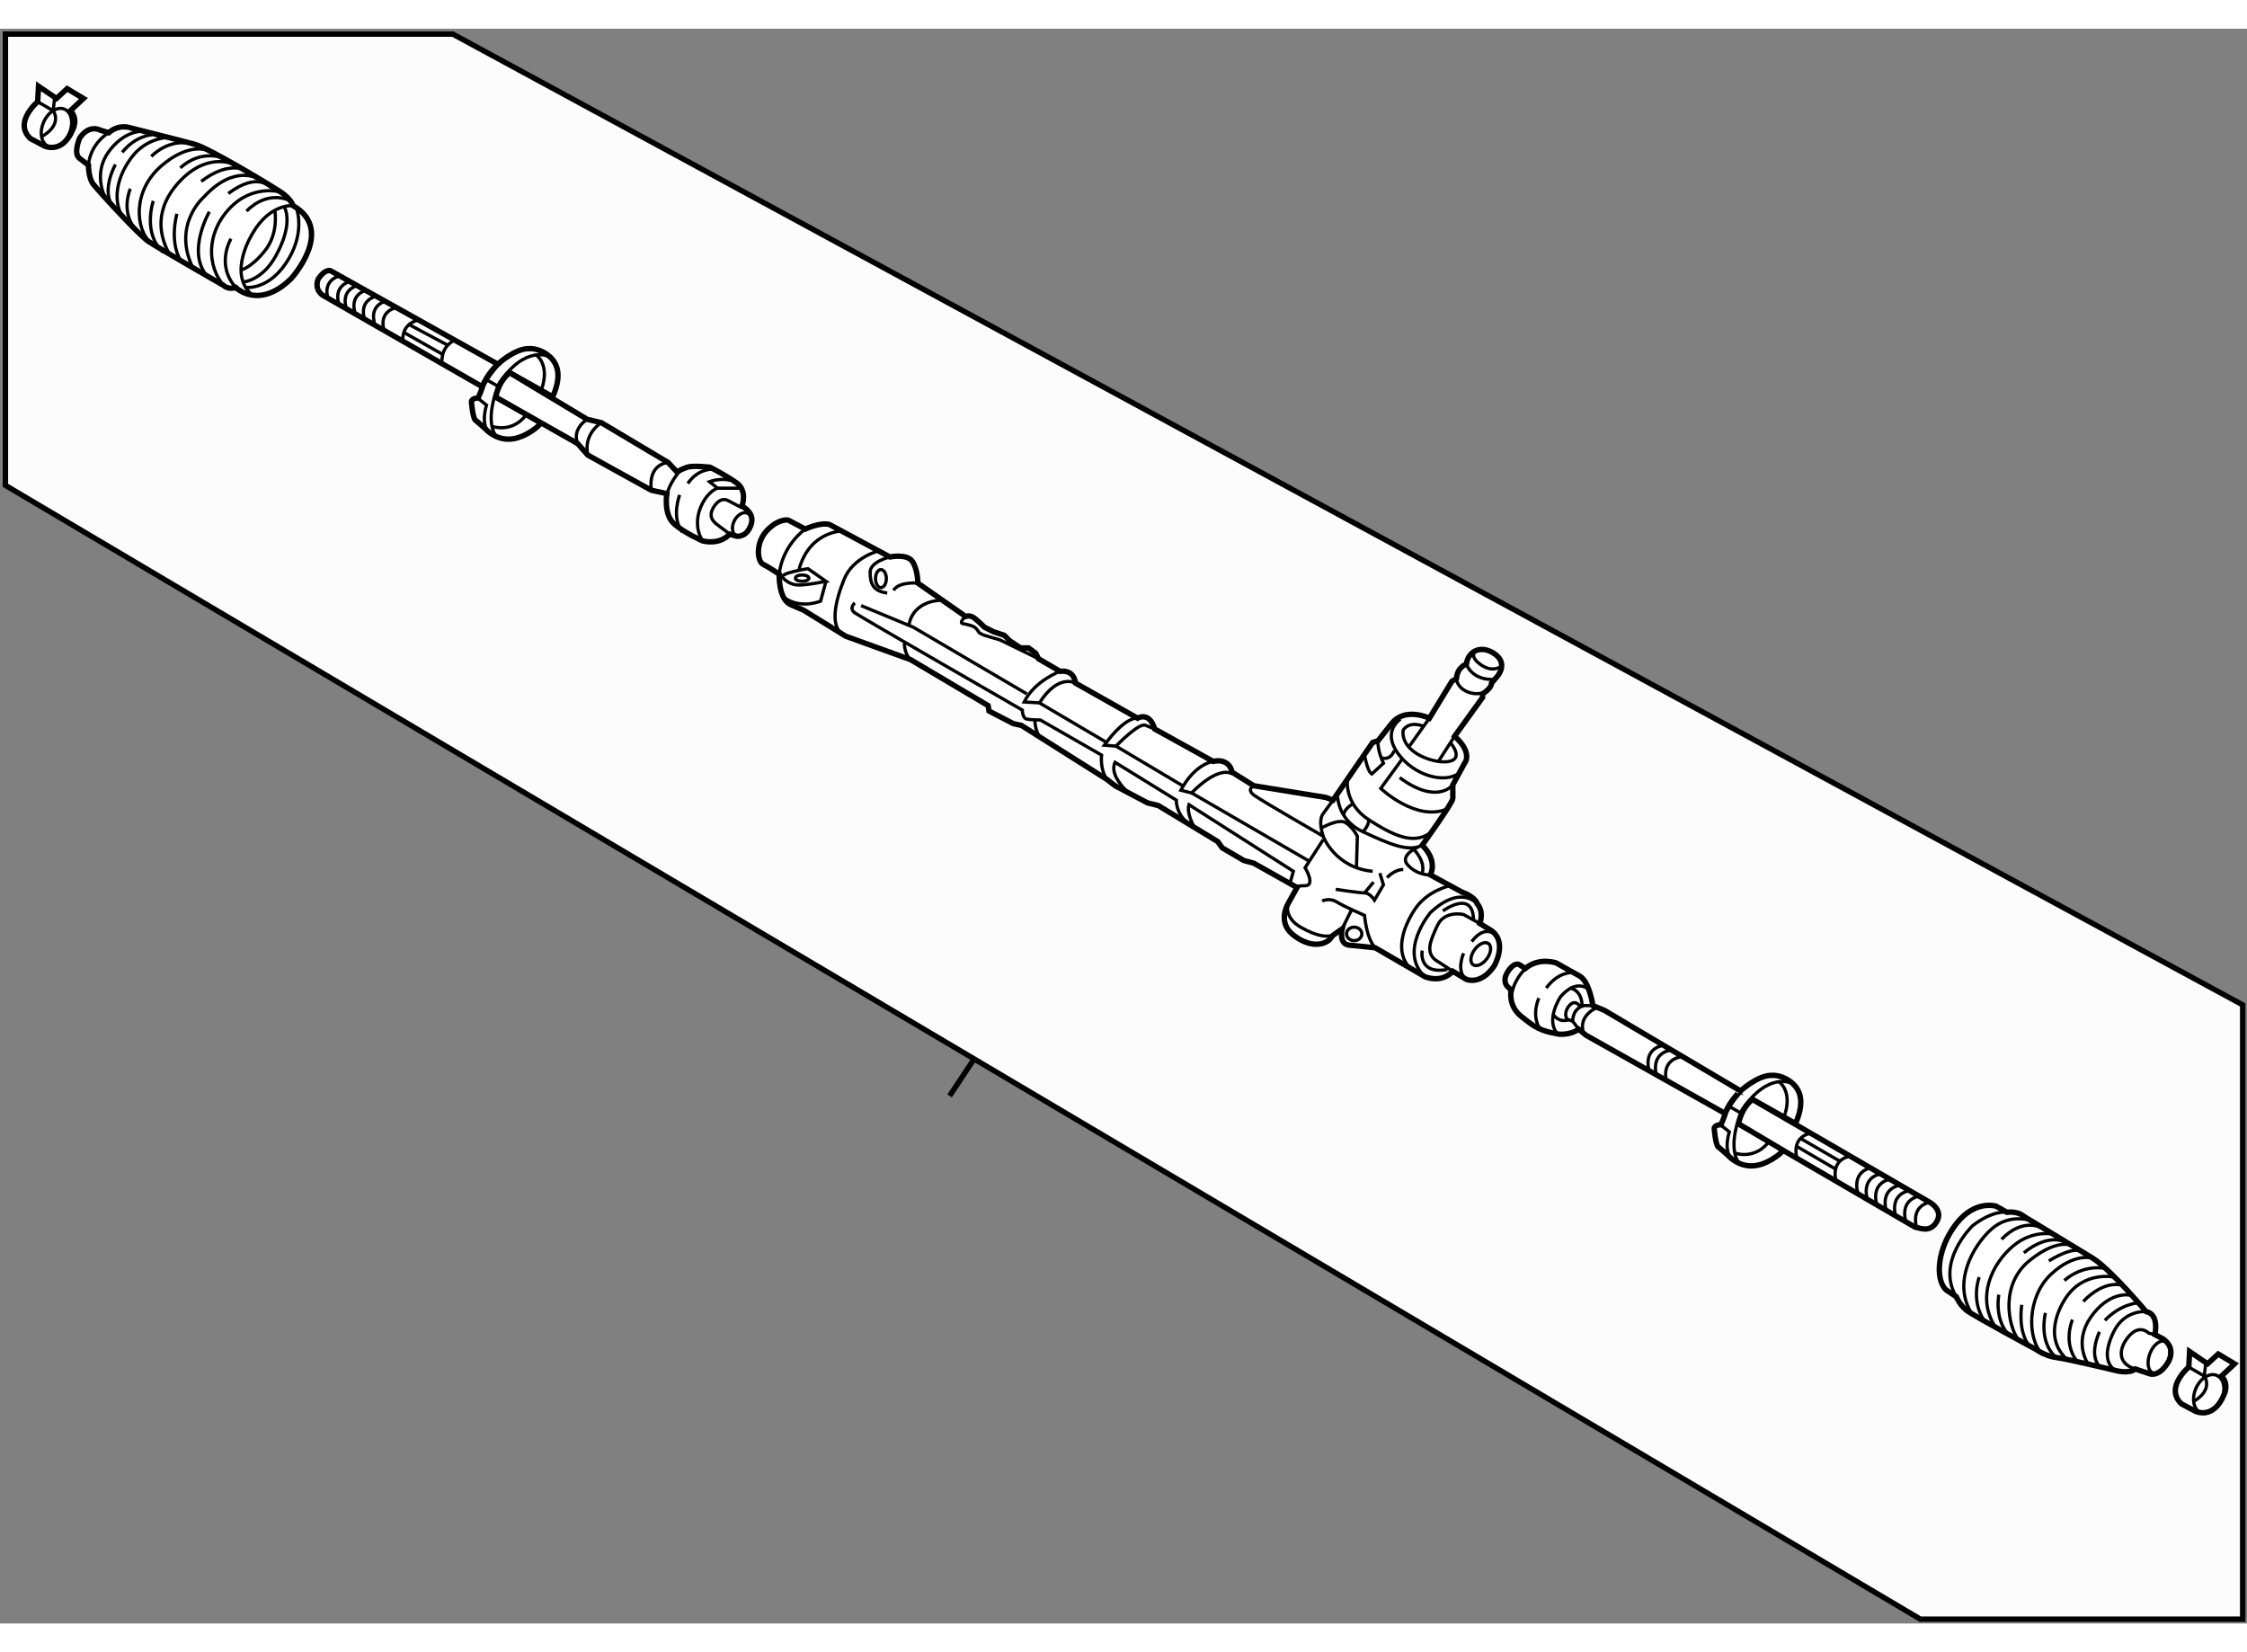 <?xml version="1.0" encoding="utf-8"?>
<!-- Generator: Adobe Illustrator 15.1.0, SVG Export Plug-In . SVG Version: 6.00 Build 0)  -->
<!DOCTYPE svg PUBLIC "-//W3C//DTD SVG 1.1//EN" "http://www.w3.org/Graphics/SVG/1.1/DTD/svg11.dtd">
<svg version="1.1" xmlns="http://www.w3.org/2000/svg" xmlns:xlink="http://www.w3.org/1999/xlink" x="0px" y="0px" width="244.8px"
	 height="180px" viewBox="4.763 8.921 207.917 147.567" enable-background="new 0 0 244.8 180" xml:space="preserve">
	
<rect x="4.763" y="8.921" width="207.917" height="147.567" fill="#808080" stroke="none"/>
	
<g></g><g><polygon fill="#FCFCFC" stroke="#000000" stroke-width="0.5" points="212.28,156.088 182.456,156.088 5.263,51.175 5.263,9.421 
				46.667,9.421 212.28,99.246 		"></polygon><line fill="none" stroke="#000000" stroke-width="0.5" x1="92.631" y1="107.667" x2="94.875" y2="104.281"></line></g><g><path fill="#FFFFFF" stroke="#000000" stroke-width="0.5" d="M132.276,74.803l-0.5,0.167l-3.667,5.333l-0.666-0.25l-6.667-1.083
				l-2-1.25c-0.333-1.417-1.75-1-1.75-1l-5.417-3c-0.5-1.667-1.583-1-1.583-1l-5.75-3.25c-0.167-1.333-1.417-1.083-1.417-1.083
				l-2-1.167l-0.25-0.5l-0.667-0.5h-0.75l-1-0.667l-0.5-0.5l-1-0.333l-0.833-0.417c0,0-0.5-0.5-0.917-0.833s-0.833-0.167-0.833-0.167
				l-4.417-3.083c0,0,0-1.25-0.5-2s-2.083-0.417-2.083-0.417l-5.583-3c-0.833-0.25-2.25,0.417-2.25,0.417l-1.583-0.833
				c0,0-0.901-0.178-1.984,0.989S74.86,58.22,75.36,58.47s1.5,0.917,1.5,0.917s-0.084,2.333,1.083,2.833s1.167,0.5,1.167,0.5l0,0
				l3.917,2.417l6,2.167l7.167,4.25l0.083,0.5l2.25,1.167l0.75,0.167l7.917,5l0.75,0.583l3,1.583l1,0.25l5.5,3.333l0.417,0.583
				l2,1.167l0.917,0.25l4,2.25l-0.833,1.5c0,0-1.001,1.666,0.416,2.833s2.75,1.083,3.417,0.5l0.333-0.417l0.834-0.583
				c0,0-0.334,1.417,0.666,1.5s2.417,0.25,2.417,0.25l4.583,2.667c0,0,1.501,0.667,2.584-0.5l1.25,0.75c0,0,1.333,0.584,2.583-1.25
				c0,0,1.25-2.166-0.25-3.25l-1.083-0.667c0,0,0.417-1.083-0.25-1.833c0,0-0.084-0.584-1.417-1.084l-2.917-1.583
				c0,0,0.75-1.25-0.75-2.75c0,0,2.834-3.917,2.834-4.333s0-1.25,0-1.25l1.083-2c0,0,0.833-0.917-0.917-2.5l2.584-3.583V70.47
				c0,0,0.833-0.5,0.833-1l0.5-0.583c0,0,1.083-1.167-0.167-2.083s-2.499-0.333-2.666,0.917c0,0-0.834,0.25-0.917,1.333l-0.417,0.25
				l-2.083,3.417c0,0-2.25-1.083-3.5,0.5L132.276,74.803z"></path><polyline fill="none" stroke="#000000" stroke-width="0.3" points="84.443,62.303 89.276,64.303 99.776,70.47 		"></polyline><path fill="none" stroke="#000000" stroke-width="0.3" d="M102.86,68.386c0,0-2.333,0.833-3.333,2.833l1.417,0.083
				c1.75-2.75,3.333-1.833,3.333-1.833"></path><path fill="none" stroke="#000000" stroke-width="0.3" d="M91.943,61.803c0,0-2.666-0.083-3.083,2.333"></path><path fill="none" stroke="#000000" stroke-width="0.3" d="M87.11,57.803c0,0-1.833,0.417-1.833,1.417s0.25,1.75,1.583,1.917"></path><ellipse fill="none" stroke="#000000" stroke-width="0.3" cx="86.276" cy="59.803" rx="0.5" ry="0.833"></ellipse><path fill="none" stroke="#000000" stroke-width="0.3" d="M89.693,60.22c0,0-1.75-0.167-2.25,0.667"></path><path fill="none" stroke="#000000" stroke-width="0.3" d="M86.11,57.22c0,0-2.417,0.583-3.25,2.667s-1.417,4.583,0.167,5.25"></path><ellipse fill="none" stroke="#000000" stroke-width="0.3" cx="78.985" cy="59.761" rx="0.625" ry="0.292"></ellipse><path fill="none" stroke="#000000" stroke-width="0.3" d="M79.526,58.886c0,0-2.75,0.417-2.333,0.833c0,0,0.5,0.583,1.25,0.667
				s2.75-0.333,2.75-0.333L79.526,58.886z"></path><path fill="none" stroke="#000000" stroke-width="0.3" d="M79.276,55.22c0,0-2.083,1.417-2.417,4.167"></path><path fill="none" stroke="#000000" stroke-width="0.3" d="M82.859,55.386c0,0-3.167-0.083-4.167,3.583"></path><path fill="none" stroke="#000000" stroke-width="0.3" d="M81.193,60.053l-0.5,1.833c0,0-1.75,0.75-3.25-0.25"></path><path fill="none" stroke="#000000" stroke-width="0.3" d="M83.859,62.053c0,0-0.583,0.5,0,0.917s15.5,9,15.5,9s0,0.75,0.417,0.833
				s1.25,0.083,1.25,0.083l5.667,3.25c0,0-0.167,1.333,0.5,2.25"></path><path fill="none" stroke="#000000" stroke-width="0.3" d="M110.026,72.72c0,0-1.083-0.25-3.083,2.5l1.083,0.083
				c0,0,2.167-2.25,2.75-1.917l0.833,0.333"></path><path fill="none" stroke="#000000" stroke-width="0.3" d="M117.026,76.72c0,0-1.667,0.167-3,2.667l1,0.25
				c0,0,2.334-2.521,3.75-1.771"></path><line fill="none" stroke="#000000" stroke-width="0.3" x1="107.026" y1="74.886" x2="100.943" y2="71.303"></line><line fill="none" stroke="#000000" stroke-width="0.3" x1="108.026" y1="75.303" x2="114.193" y2="78.97"></line><line fill="none" stroke="#000000" stroke-width="0.3" x1="115.026" y1="79.636" x2="125.943" y2="85.97"></line><path fill="none" stroke="#000000" stroke-width="0.3" d="M88.443,65.803c0,0,0,1,0.583,1.5"></path><path fill="none" stroke="#000000" stroke-width="0.3" d="M100.526,72.97c0,0,0,1.25,0.75,1.75"></path><path fill="none" stroke="#000000" stroke-width="0.3" d="M109.026,79.47c0,0-1.667-1.5-1.083-2.667l5.667,3.5
				c0,0-0.083,1.167,1.083,2.167"></path><path fill="none" stroke="#000000" stroke-width="0.3" d="M115.276,82.803c0,0-0.75-1.25-0.5-2.083l9.667,6.167l-0.334,1.167"></path><path fill="none" stroke="#000000" stroke-width="0.3" d="M120.776,78.97c0,0-0.751,0.333,0.083,0.917s6.334,3.75,6.334,3.75
				s1.083,2.917,4.583,3.25"></path><path fill="none" stroke="#000000" stroke-width="0.3" d="M127.193,83.97l-1.667,2.583c0,0,1,1.667,0,1.667
				s-0.75,0.167-0.75,0.167"></path><path fill="none" stroke="#000000" stroke-width="0.3" d="M123.943,89.887c0,0-0.418,1.249,1.166,2.166s2.5,0.916,3,0.75"></path><path fill="none" stroke="#000000" stroke-width="0.3" d="M127.109,89.636c0,0,0.668-0.333,1.334,0.083s2.583,1.25,2.583,1.25
				s0.166,2.167,1,3"></path><ellipse fill="none" stroke="#000000" stroke-width="0.3" cx="130.068" cy="92.678" rx="0.708" ry="0.625"></ellipse><line fill="none" stroke="#000000" stroke-width="0.3" x1="128.943" y1="92.22" x2="129.859" y2="90.387"></line><path fill="none" stroke="#000000" stroke-width="0.3" d="M128.359,88.553c0,0,2.167,0.333,2.667,0.333s0.917,0.667,0.917,0.667
				l0.833-1.417l-0.333-1.083"></path><line fill="none" stroke="#000000" stroke-width="0.3" x1="131.859" y1="87.886" x2="131.026" y2="88.886"></line><path fill="none" stroke="#000000" stroke-width="0.3" d="M127.193,83.636c0,0-0.5-1.417,0-2.083s0.916-1.25,0.916-1.25"></path><path fill="none" stroke="#000000" stroke-width="0.3" d="M131.026,76.136c0,0,0.251,1.5,0.667,1.75l1.083-1
				c0,0-0.583-1.167-0.5-2.083"></path><path fill="none" stroke="#000000" stroke-width="0.3" d="M139.193,78.886c0,0-1.417,1.917-4.917-0.667"></path><path fill="none" stroke="#000000" stroke-width="0.3" d="M134.526,76.47l-2,2.75c0,0,3.249,3.083,6.083,1.917"></path><path fill="none" stroke="#000000" stroke-width="0.3" d="M129.443,78.386c0,0-0.333,2.25,2,3.75s4.083,2.25,5.583,1.25"></path><path fill="none" stroke="#000000" stroke-width="0.3" d="M128.526,79.636c0,0-0.167,2.417,2.333,3.583s4.25,1.917,5.5,1.25
				c0,0-2.25,0.833-1.333,1.833s2.083,0.917,2.083,0.917"></path><path fill="none" stroke="#000000" stroke-width="0.3" d="M133.109,87.47c0,0,0.666-0.75,1.5-0.75"></path><path fill="none" stroke="#000000" stroke-width="0.3" d="M127.026,82.886c0,0,1.583-0.917,2.25-0.5s1.083,1.25,1.083,1.25
				l-0.083,3"></path><path fill="none" stroke="#000000" stroke-width="0.3" d="M138.943,88.22c0,0-2.083,0.417-3.25,2.167s-1.833,3.999-0.5,5.416"></path><path fill="none" stroke="#000000" stroke-width="0.3" d="M141.443,89.887c0,0-1.501-1.834-4.334,0.833c0,0-3,3.584-0.5,5.917"></path><path fill="none" stroke="#000000" stroke-width="0.3" d="M141.693,91.72l-1.5-0.833c0,0-1.75-0.416-2.417,1
				s-1.083,2.416-0.25,3.166l1.667,1.084"></path><path fill="none" stroke="#000000" stroke-width="0.3" d="M143.276,92.887c0,0-0.999-1.25-2.333,0.5"></path><path fill="none" stroke="#000000" stroke-width="0.3" d="M140.193,94.47c0,0-0.75,1.667,0.25,2.417"></path><ellipse transform="matrix(0.807 0.59 -0.59 0.807 83.145 -65.461)" fill="none" stroke="#000000" stroke-width="0.3" cx="141.818" cy="94.595" rx="0.706" ry="1.21"></ellipse><path fill="none" stroke="#000000" stroke-width="0.3" d="M134.359,72.803c0,0-1.75,1.084-0.25,3.167s4.334,2.833,5.667,1.833"></path><path fill="none" stroke="#000000" stroke-width="0.3" d="M132.609,76.386c0,0,0.75,0.333,1.167-0.667"></path><line fill="none" stroke="#000000" stroke-width="0.3" x1="137.026" y1="72.72" x2="135.089" y2="75.428"></line><path fill="none" stroke="#000000" stroke-width="0.3" d="M136.526,73.49c0,0-1.25-0.604-1.917,0.313c0,0-0.332,1.25,1.334,2.25
				s4.75,1.167,3.083-1"></path><line fill="none" stroke="#000000" stroke-width="0.3" x1="137.859" y1="76.72" x2="139.359" y2="74.386"></line><path fill="none" stroke="#000000" stroke-width="0.3" d="M131.443,82.136c0,0-0.084,0.667-0.584,1.083"></path><path fill="none" stroke="#000000" stroke-width="0.3" d="M129.943,80.636c0,0-0.834,0.5-0.834,1"></path><path fill="none" stroke="#000000" stroke-width="0.3" d="M135.609,84.886c0,0,1.083,1.083,0.75,2.167"></path><path fill="none" stroke="#000000" stroke-width="0.3" d="M136.359,94.22c0,0-0.416,2.25,2.334,1.75"></path><path fill="none" stroke="#000000" stroke-width="0.3" d="M138.276,90.553c0,0,2.833-2.083,2.833,0.917"></path><path fill="none" stroke="#000000" stroke-width="0.3" d="M94.11,63.303c0,0-0.667,0.584-0.25,0.667s0.833,0.166,1.083,0.333
				s0.417,0.5,0.417,0.5s0.25,0.167,0.5,0.25s1.417,0.417,1.417,0.417l3.583,1.75"></path><path fill="none" stroke="#000000" stroke-width="0.3" d="M140.443,67.72c0,0,0.521,1.583,2.708,1.396"></path><path fill="none" stroke="#000000" stroke-width="0.3" d="M139.526,69.053c0,0,0,0.75,0.938,1.188s1.688,0.063,1.688,0.063"></path><path fill="none" stroke="#000000" stroke-width="0.3" d="M141.151,66.678c0,0-0.25,0.438,0.5,1s1.375,0.625,2.063,0.25"></path></g>



	
<g><path fill="#FFFFFF" stroke="#000000" stroke-width="0.5" d="M190.467,118.438l-1-0.563c0,0-1.938-0.625-3.688,1.625
				s-2,5.125-0.938,6.125l0.938,0.625c0,0,0.313,0.75,0.938,1.25s6.438,3.625,6.438,3.625s0.875,0.625,1.875,0.75
				s5.438,1.188,5.438,1.188s1.25,0.375,1.875-0.125l1.313,0.438c0,0,0.813,0.375,1.688-1c0,0,0.875-1.25-0.375-2.188l-0.813-0.438
				c0,0,0.438-1.875-0.813-2.125c0,0-3.313-3.938-4.938-4.938s-6.375-3.875-6.375-3.875S191.529,118.313,190.467,118.438z"></path><path fill="none" stroke="#000000" stroke-width="0.3" d="M190.467,118.438c0,0-1.25-0.25-3.188,1.25c0,0-3.438,3.313-1.5,6.563"></path><path fill="none" stroke="#000000" stroke-width="0.3" d="M192.842,119.25c0,0-2.063-0.813-3.813,0.75s-3.625,5-1.813,7.813"></path><path fill="none" stroke="#000000" stroke-width="0.3" d="M193.654,119.875c0,0-1.688-1-3.688,1.063"></path><path fill="none" stroke="#000000" stroke-width="0.3" d="M187.904,124.438c0,0-0.813,2.063,0.438,4"></path><path fill="none" stroke="#000000" stroke-width="0.3" d="M194.967,120.5c0,0-2-0.563-3.938,1.063s-3.438,4.75-1.625,7.5"></path><path fill="none" stroke="#000000" stroke-width="0.3" d="M195.842,121.188c0,0-1.5-0.875-3.813,1"></path><path fill="none" stroke="#000000" stroke-width="0.3" d="M189.717,126.063c0,0-0.438,2.188,0.875,3.688"></path><path fill="none" stroke="#000000" stroke-width="0.3" d="M196.717,121.625c0,0-1.313-1-4.125,1.25s-2,6.125-1.063,7.375"></path><path fill="none" stroke="#000000" stroke-width="0.3" d="M197.342,122.063c0,0-0.625-0.563-3,0.875"></path><path fill="none" stroke="#000000" stroke-width="0.3" d="M191.842,127c0,0-0.438,2.438,0.75,3.875"></path><path fill="none" stroke="#000000" stroke-width="0.3" d="M198.404,122.688c0,0-1.688-0.563-3.875,1.5s-2.25,5.938-0.75,7.438"></path><path fill="none" stroke="#000000" stroke-width="0.3" d="M199.529,123.625c0,0-1.938-0.438-3.75,1.125"></path><path fill="none" stroke="#000000" stroke-width="0.3" d="M194.029,127.75c0,0-0.688,2.688,1,4.125"></path><path fill="none" stroke="#000000" stroke-width="0.3" d="M200.404,124.438c0,0-2.813-0.625-4.5,1.938
				c0,0-2.375,3.313,0.063,5.625"></path><path fill="none" stroke="#000000" stroke-width="0.3" d="M201.092,125.188c0,0-1.563-0.563-3.563,1.5"></path><path fill="none" stroke="#000000" stroke-width="0.3" d="M196.529,128.375c0,0-0.938,2.125,0.438,3.875"></path><path fill="none" stroke="#000000" stroke-width="0.3" d="M201.967,126.125c0,0-1.75-0.5-3.5,1.688s-0.875,4.188-0.375,4.813"></path><path fill="none" stroke="#000000" stroke-width="0.3" d="M202.654,126.813c0,0-1.625,0.063-3.125,1.625"></path><path fill="none" stroke="#000000" stroke-width="0.3" d="M199.029,129.5c0,0-1.063,2.188,0.063,3.25"></path><path fill="none" stroke="#000000" stroke-width="0.3" d="M203.342,127.625c0,0-2-0.188-3,1.875s-0.563,3.063,0.125,3.563"></path><path fill="none" stroke="#000000" stroke-width="0.3" d="M204.154,129.75l-0.563-0.125c0,0-0.813-0.875-1.813,0.25
				s-1.125,2.563,0.563,3.063"></path><ellipse transform="matrix(0.936 0.351 -0.351 0.936 59.376 -63.444)" fill="none" stroke="#000000" stroke-width="0.3" cx="204.561" cy="131.938" rx="0.906" ry="1.562"></ellipse></g><g><path fill="#FFFFFF" stroke="#000000" stroke-width="0.5" d="M14.822,18.547l-0.813-0.25c0,0-1-0.563-1.875,0.75
				c0,0-0.625,1.438,0,1.875l0.813,0.625c0,0,0,1.188,0.438,1.75s4.188,4.688,5.125,5.313s6.938,4.063,6.938,4.063
				s0.438,0.438,1.125,0.188c0,0,2.125,2.125,5.125-0.813c0,0,4.125-4.5,0.188-6.75c0,0-0.188-0.625-1.125-1.25s-6.625-4.063-8-4.438
				s-5.875-1.5-5.875-1.5S15.822,17.672,14.822,18.547z"></path><path fill="none" stroke="#000000" stroke-width="0.3" d="M14.822,18.547c0,0-1.688,0.938-1.875,3"></path><path fill="none" stroke="#000000" stroke-width="0.3" d="M31.885,25.297c0,0-2.125-0.25-3.75,2.563c0,0-2.313,3.625-0.125,5.625"></path><path fill="none" stroke="#000000" stroke-width="0.3" d="M17.76,18.422c0,0-1.563,0-2.938,1.875s-0.563,4-0.125,4.563"></path><path fill="none" stroke="#000000" stroke-width="0.3" d="M18.822,18.735c0,0-1.5,0.063-2.75,1.625"></path><path fill="none" stroke="#000000" stroke-width="0.3" d="M15.447,21.485c0,0-1.438,2.5-0.125,4.063"></path><path fill="none" stroke="#000000" stroke-width="0.3" d="M20.322,18.985c0,0-1.938,0-3.313,1.75s-1.938,4.063-0.813,5.75"></path><path fill="none" stroke="#000000" stroke-width="0.3" d="M21.885,19.485c0,0-1.563-0.25-3.125,1.25"></path><path fill="none" stroke="#000000" stroke-width="0.3" d="M16.822,23.735c0,0-1,2.188,0.625,3.938"></path><path fill="none" stroke="#000000" stroke-width="0.3" d="M24.135,20.235c0,0-1.75-0.938-4.438,1.375s-2.438,5.875-0.938,7.188"></path><path fill="none" stroke="#000000" stroke-width="0.3" d="M25.51,20.922c0,0-2.063-0.938-4.063,0.875"></path><path fill="none" stroke="#000000" stroke-width="0.3" d="M18.947,24.86c0,0-1.031,3,0.922,4.75"></path><path fill="none" stroke="#000000" stroke-width="0.3" d="M26.447,21.485c0,0-2.375-1.188-4.938,1.438s-2,5.188-1.063,6.875"></path><path fill="none" stroke="#000000" stroke-width="0.3" d="M27.697,22.11c0,0-1.625-1.125-4.313,0.938"></path><path fill="none" stroke="#000000" stroke-width="0.3" d="M21.135,26.047c0,0-0.75,2.563,0.375,4.375"></path><path fill="none" stroke="#000000" stroke-width="0.3" d="M28.635,22.797c0,0-2.188-1.375-5,1.688c0,0-3,2.563-1,6.625"></path><path fill="none" stroke="#000000" stroke-width="0.3" d="M29.885,23.672c0,0-1.188-1.625-4,0.5"></path><path fill="none" stroke="#000000" stroke-width="0.3" d="M24.135,25.86c0,0-2.063,3.563-0.313,5.813"></path><path fill="none" stroke="#000000" stroke-width="0.3" d="M30.76,24.047c0,0-2.625-0.813-4.813,1.563s-1.938,5.375-0.5,7.063"></path><path fill="none" stroke="#000000" stroke-width="0.3" d="M31.51,24.797c0,0-1.938-1-3.938,1"></path><path fill="none" stroke="#000000" stroke-width="0.3" d="M26.135,28.36c0,0-1.438,2.375,0.438,4.5"></path><path fill="none" stroke="#000000" stroke-width="0.3" d="M30.197,25.797c0,0,0.375,2.063-0.938,3.688s-2.188,1.75-2.188,1.75"></path><path fill="none" stroke="#000000" stroke-width="0.3" d="M31.072,25.422c0,0,0.938,1.438-0.813,4.563
				c-1.271,2.27-3,2.375-3,2.375"></path><path fill="none" stroke="#000000" stroke-width="0.3" d="M32.197,25.547c0,0,0.781,1.989-0.625,4.5
				c-1.75,3.125-4.063,2.813-4.063,2.813"></path></g>



	
<g><path fill="#FFFFFF" stroke="#000000" stroke-width="0.5" d="M169.82,112.646c-0.313,0.438-1.688,1.5-3,1.5
				s-2.125-0.938-2.125-0.938s-0.688-0.625-0.938-0.813s-0.375-1.688-0.375-1.688c0-0.375,0.625-0.375,0.625-0.375
				c0.313-0.688,0.438-1.188,0.438-1.188c0.521-1.063,1.375-1.938,1.375-1.938s1.625-1.5,2.938-1.438c0,0,0.75-0.063,1.563,0.5
				c0.808,0.559,1.615,1.611,0.583,3.956l-3.895-2.185c0,0-0.917,1.02-1.375,2.208L169.82,112.646z"></path><path fill="none" stroke="#000000" stroke-width="0.3" d="M163.842,110.25l0.938,0.75c0,0-0.563,1.625,0.188,2.5"></path><path fill="none" stroke="#000000" stroke-width="0.3" d="M170.551,106.501c0,0-2.146-1.126-4.584,2.437
				c0,0-1.458,3.209-0.333,4.896"></path><line fill="none" stroke="#000000" stroke-width="0.3" x1="164.593" y1="108.542" x2="165.842" y2="109.25"></line><path fill="none" stroke="#000000" stroke-width="0.3" d="M169.343,106.334c0,0,1.374,0.854,0.499,3.291"></path><path fill="none" stroke="#000000" stroke-width="0.3" d="M165.217,112.938c0,0,1.875,0.75,3.25-1.063"></path></g><g><path fill="#FFFFFF" stroke="#000000" stroke-width="0.5" d="M54.823,45.402c-0.313,0.438-1.688,1.5-3,1.5
				s-2.125-0.938-2.125-0.938s-0.688-0.625-0.938-0.813s-0.375-1.688-0.375-1.688c0-0.375,0.625-0.375,0.625-0.375
				c0.313-0.688,0.438-1.188,0.438-1.188c0.521-1.063,1.375-1.938,1.375-1.938s1.625-1.5,2.938-1.438c0,0,0.75-0.063,1.563,0.5
				c0.808,0.559,1.615,1.611,0.583,3.956l-3.895-2.185c0,0-0.917,1.02-1.375,2.208L54.823,45.402z"></path><path fill="none" stroke="#000000" stroke-width="0.3" d="M48.845,43.005l0.938,0.75c0,0-0.563,1.625,0.188,2.5"></path><path fill="none" stroke="#000000" stroke-width="0.3" d="M55.554,39.256c0,0-2.146-1.126-4.584,2.437
				c0,0-1.458,3.209-0.333,4.896"></path><line fill="none" stroke="#000000" stroke-width="0.3" x1="49.596" y1="41.297" x2="50.845" y2="42.005"></line><path fill="none" stroke="#000000" stroke-width="0.3" d="M54.346,39.089c0,0,1.374,0.854,0.499,3.291"></path><path fill="none" stroke="#000000" stroke-width="0.3" d="M50.22,45.693c0,0,1.875,0.75,3.25-1.063"></path></g>



	
<g><path fill="#FFFFFF" stroke="#000000" stroke-width="0.5" d="M8.25,15.68c0,0-2.269,1.891-0.681,3.403l1.285,0.681
				c0,0,1.664,0.832,2.647-1.513c0,0,0.53-0.983-0.227-1.739l1.21-1.134l-1.512-0.908L9.99,15.378l-1.664-1.134L8.25,15.68z"></path><ellipse transform="matrix(-0.917 -0.4 0.4 -0.917 11.908 38.684)" fill="none" stroke="#000000" stroke-width="0.3" cx="9.99" cy="18.1" rx="1.295" ry="1.876"></ellipse><polyline fill="none" stroke="#000000" stroke-width="0.3" points="8.25,15.68 9.687,16.512 9.838,15.075 		"></polyline><path fill="none" stroke="#000000" stroke-width="0.3" d="M9.687,16.512c0,0,0.908,1.209-0.983,2.344"></path></g><g><path fill="#FFFFFF" stroke="#000000" stroke-width="0.5" d="M207.293,132.762c0,0-2.27,1.891-0.681,3.403l1.286,0.681
				c0,0,1.663,0.832,2.646-1.512c0,0,0.529-0.984-0.228-1.74l1.211-1.135l-1.513-0.906l-0.982,0.906l-1.664-1.135L207.293,132.762z"></path><ellipse transform="matrix(-0.916 -0.4 0.4 -0.916 346.538 342.692)" fill="none" stroke="#000000" stroke-width="0.3" cx="209.032" cy="135.182" rx="1.295" ry="1.876"></ellipse><polyline fill="none" stroke="#000000" stroke-width="0.3" points="207.293,132.762 208.729,133.594 208.882,132.157 		"></polyline><path fill="none" stroke="#000000" stroke-width="0.3" d="M208.729,133.594c0,0,0.908,1.21-0.982,2.345"></path></g>



	
<g><path fill="#FFFFFF" stroke="#000000" stroke-width="0.5" d="M164.384,109.292l-12.854-7.229l-0.688-0.563
				c-0.938,0.625-1.938,0.438-1.938,0.438c-1.688-0.313-2.125-0.625-3.375-1.625s-0.938-2.375-0.938-2.375l-0.188-0.25
				c-0.375-0.25-0.625-0.875,0-1.688s1-0.438,1-0.438l0.5,0.313c1.313-1.083,2.875-0.5,2.875-0.5s1.188,0.688,2.125,1.188
				s1.25,2.75,1.25,2.75l1.063,0.438l12.604,7.459C165.82,107.209,164.842,108.083,164.384,109.292z"></path><path fill="#FFFFFF" stroke="#000000" stroke-width="0.5" d="M170.051,112.876l11.916,6.937c0.438,0.063,1.375,0.563,2-0.5
				s-0.563-1.75-0.563-1.75l-16.479-9.562c0,0-0.959,0.625-1.292,2.25L170.051,112.876z"></path><path fill="none" stroke="#000000" stroke-width="0.3" d="M172.342,111.125c0,0-1.813,0.188-1.313,2.313"></path><path fill="none" stroke="#000000" stroke-width="0.3" d="M158.654,103c0,0-1.813,0.188-1.313,2.313"></path><path fill="none" stroke="#000000" stroke-width="0.3" d="M159.342,103.438c0,0-1.813,0.188-1.313,2.313"></path><path fill="none" stroke="#000000" stroke-width="0.3" d="M160.279,104.063c0,0-1.813,0.188-1.313,2.313"></path><path fill="none" stroke="#000000" stroke-width="0.3" d="M175.967,113.25c0,0-1.813,0.188-1.313,2.313"></path><path fill="none" stroke="#000000" stroke-width="0.3" d="M177.967,114.313c0,0-1.813,0.188-1.313,2.313"></path><path fill="none" stroke="#000000" stroke-width="0.3" d="M178.842,114.875c0,0-1.813,0.188-1.313,2.313"></path><path fill="none" stroke="#000000" stroke-width="0.3" d="M179.717,115.375c0,0-1.813,0.188-1.313,2.313"></path><path fill="none" stroke="#000000" stroke-width="0.3" d="M180.592,115.938c0,0-1.813,0.188-1.313,2.313"></path><path fill="none" stroke="#000000" stroke-width="0.3" d="M181.467,116.438c0,0-1.813,0.188-1.313,2.313"></path><path fill="none" stroke="#000000" stroke-width="0.3" d="M182.404,116.938c0,0-1.813,0.188-1.313,2.313"></path><path fill="none" stroke="#000000" stroke-width="0.3" d="M183.404,117.5c0,0-1.813,0.188-1.313,2.313"></path><line fill="none" stroke="#000000" stroke-width="0.3" x1="171.404" y1="111.625" x2="174.967" y2="113.688"></line><line fill="none" stroke="#000000" stroke-width="0.3" x1="170.967" y1="112.313" x2="174.717" y2="114.5"></line><path fill="none" stroke="#000000" stroke-width="0.3" d="M146.009,95.834c0,0-0.979,0.729-1.354,2.291"></path><path fill="none" stroke="#000000" stroke-width="0.3" d="M150.342,96.25c0,0-1.375-0.125-2.5,1.438"></path><path fill="none" stroke="#000000" stroke-width="0.3" d="M147.154,98.625c0,0-0.75,1.563,0.125,2.875"></path><path fill="none" stroke="#000000" stroke-width="0.3" d="M151.842,97.875c0,0-1.125-1.188-2.688,0.625
				c0,0-1.438,2.188-0.25,3.438"></path><path fill="none" stroke="#000000" stroke-width="0.3" d="M152.154,99.313h-1.25c0,0-0.375-0.563-0.875-0.063
				s-0.5,1.25-0.125,1.375s0.375,0.125,0.375,0.125l0.563,0.75"></path><path fill="none" stroke="#000000" stroke-width="0.3" d="M150.029,97.688c0,0,1.125,0.125,1.125,1.688
				c0,0-0.813,0.188-0.875,1.375"></path><path fill="none" stroke="#000000" stroke-width="0.3" d="M148.467,100.125c0,0,0.5,0.813,1.438,0.5"></path><path fill="none" stroke="#000000" stroke-width="0.3" d="M152.529,99.5c0,0-1.75,0.688-1.25,2.313"></path></g><g><path fill="#FFFFFF" stroke="#000000" stroke-width="0.5" d="M58.217,47.313l0.938,1.063l5.875,3.25l1.438,0.313
				c0,0-0.313,1.875,0.625,2.75s2.688,1.625,2.688,1.625s1.5,0.438,2.5-0.625l0.625,0.188c0,0,0.75,0.125,1.188-0.688
				s0.325-1.479-0.675-2.104c0,0,0.55-1.396-0.512-2.146S70.467,49.5,70.467,49.5s-1.563-0.188-2.125,0s-0.938,0.438-0.938,0.438
				l-0.813-0.875l-6.188-3.688l-1.313-0.313l-7.163-4.306c0,0-0.959,0.625-1.292,2.25L58.217,47.313z"></path><path fill="#FFFFFF" stroke="#000000" stroke-width="0.5" d="M34.592,33.563c-0.813-0.625-0.375-1.5-0.375-1.5
				c0.625-0.938,1.125-0.75,1.125-0.75l15.481,8.652c0,0-0.979,0.874-1.437,2.083L34.592,33.563z"></path><path fill="none" stroke="#000000" stroke-width="0.3" d="M46.717,37.813c0,0-1.063,0.438-1.063,1.875"></path><path fill="none" stroke="#000000" stroke-width="0.3" d="M43.529,35.875c0,0-1.5,0.188-1.5,1.813"></path><line fill="none" stroke="#000000" stroke-width="0.3" x1="45.696" y1="39.042" x2="42.092" y2="37"></line><line fill="none" stroke="#000000" stroke-width="0.3" x1="42.529" y1="36.25" x2="46.154" y2="38.188"></line><path fill="none" stroke="#000000" stroke-width="0.3" d="M36.154,31.813c0,0-1.5,0.313-1.063,2"></path><path fill="none" stroke="#000000" stroke-width="0.3" d="M37.154,32.313c0,0-1.5,0.313-1.063,2"></path><path fill="none" stroke="#000000" stroke-width="0.3" d="M37.842,32.688c0,0-1.5,0.313-1.063,2"></path><path fill="none" stroke="#000000" stroke-width="0.3" d="M38.654,33.125c0,0-1.5,0.313-1.063,2"></path><path fill="none" stroke="#000000" stroke-width="0.3" d="M39.529,33.688c0,0-1.5,0.313-1.063,2"></path><path fill="none" stroke="#000000" stroke-width="0.3" d="M40.467,34.125c0,0-1.5,0.313-1.063,2"></path><path fill="none" stroke="#000000" stroke-width="0.3" d="M41.342,34.75c0,0-1.5,0.313-1.063,2"></path><path fill="none" stroke="#000000" stroke-width="0.3" d="M59.092,45.063c0,0-1.438,0.875-0.875,2.25"></path><path fill="none" stroke="#000000" stroke-width="0.3" d="M60.404,45.375c0,0-1.688,1-1.25,3"></path><path fill="none" stroke="#000000" stroke-width="0.3" d="M66.592,49.063c0,0-1.875,0.063-1.563,2.563"></path><path fill="none" stroke="#000000" stroke-width="0.3" d="M73.279,51.438h-2.125c0,0-0.875,0.25-1.5,1.625
				s-0.313,2.625,0.125,3.25"></path><path fill="none" stroke="#000000" stroke-width="0.3" d="M70.717,49.688c0,0-1.313-0.125-2.313,1.313"></path><path fill="none" stroke="#000000" stroke-width="0.3" d="M67.592,49.938c0,0-0.938,1.063-1.188,2.313"></path><path fill="none" stroke="#000000" stroke-width="0.3" d="M67.654,52.063c0,0-0.813,2.063,0.25,3.438"></path><path fill="none" stroke="#000000" stroke-width="0.3" d="M73.404,53.25l-1.313-0.688c0,0-0.625-0.375-1.25,0.563
				s-0.063,1.438,0.375,1.75s1.063,0.813,1.063,0.813"></path><ellipse transform="matrix(0.881 0.474 -0.474 0.881 34.699 -28.242)" fill="none" stroke="#000000" stroke-width="0.3" cx="73.404" cy="54.75" rx="0.781" ry="1.156"></ellipse><path fill="none" stroke="#000000" stroke-width="0.3" d="M71.154,51.438l-0.738-0.604c0,0,0.979-0.375,1.917-0.125"></path></g>


</svg>
